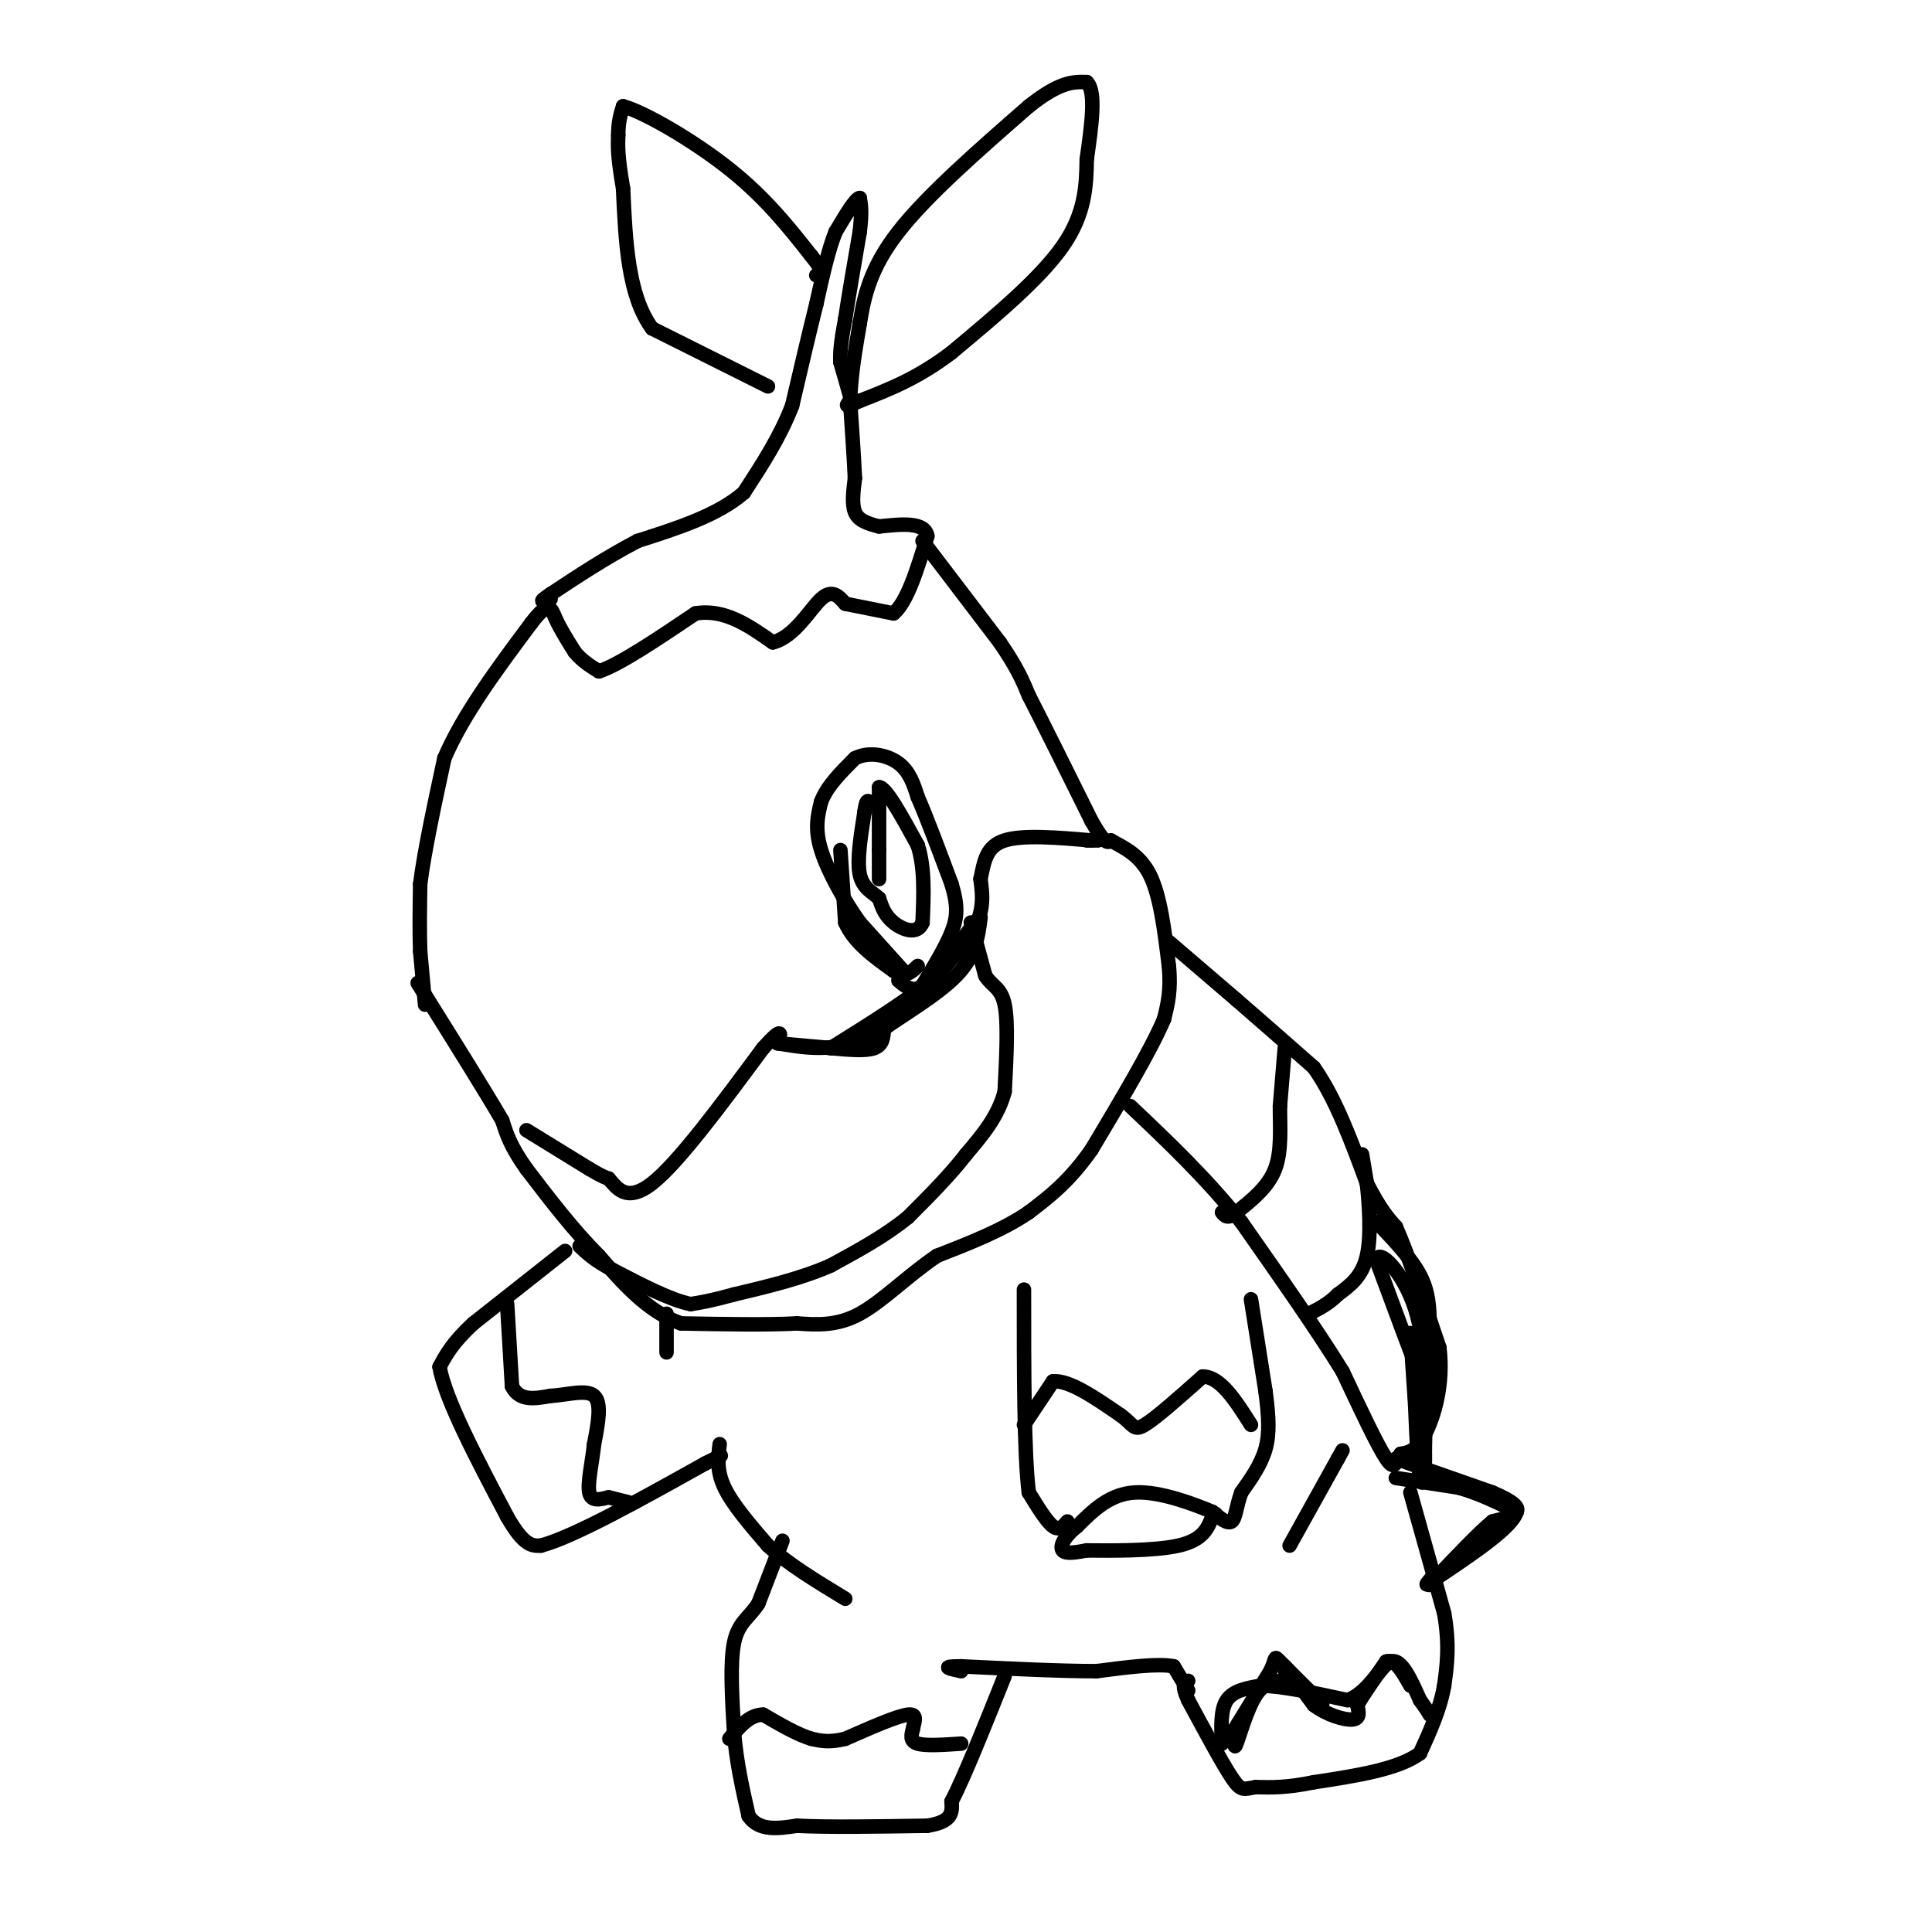<svg viewBox='0 0 400 400' version='1.1' xmlns='http://www.w3.org/2000/svg' xmlns:xlink='http://www.w3.org/1999/xlink'><g fill='none' stroke='#000000' stroke-width='3' stroke-linecap='round' stroke-linejoin='round'><path d='M88,208c0.000,0.000 -1.000,-11.000 -1,-11'/><path d='M87,197c-0.167,-4.167 -0.083,-9.083 0,-14'/><path d='M87,183c0.833,-6.667 2.917,-16.333 5,-26'/><path d='M92,157c3.833,-9.000 10.917,-18.500 18,-28'/><path d='M110,129c3.733,-4.889 4.067,-3.111 5,-1c0.933,2.111 2.467,4.556 4,7'/><path d='M119,135c1.500,1.833 3.250,2.917 5,4'/><path d='M124,139c4.167,-1.333 12.083,-6.667 20,-12'/><path d='M144,127c6.000,-1.000 11.000,2.500 16,6'/><path d='M160,133c4.489,-1.111 7.711,-6.889 10,-9c2.289,-2.111 3.644,-0.556 5,1'/><path d='M175,125c2.500,0.500 6.250,1.250 10,2'/><path d='M185,127c2.833,-2.333 4.917,-9.167 7,-16'/><path d='M192,111c-0.500,-3.000 -5.250,-2.500 -10,-2'/><path d='M182,109c-2.667,-0.667 -4.333,-1.333 -5,-3c-0.667,-1.667 -0.333,-4.333 0,-7'/><path d='M177,99c-0.167,-3.833 -0.583,-9.917 -1,-16'/><path d='M176,83c0.167,-5.333 1.083,-10.667 2,-16'/><path d='M178,67c0.889,-5.556 2.111,-11.444 8,-19c5.889,-7.556 16.444,-16.778 27,-26'/><path d='M213,22c6.500,-5.167 9.250,-5.083 12,-5'/><path d='M225,17c2.000,1.833 1.000,8.917 0,16'/><path d='M225,33c-0.089,5.511 -0.311,11.289 -5,18c-4.689,6.711 -13.844,14.356 -23,22'/><path d='M197,73c-7.000,5.333 -13.000,7.667 -19,10'/><path d='M178,83c-3.500,1.667 -2.750,0.833 -2,0'/><path d='M176,82c0.000,0.000 -2.000,-7.000 -2,-7'/><path d='M174,75c-0.167,-2.667 0.417,-5.833 1,-9'/><path d='M175,66c0.667,-4.500 1.833,-11.250 3,-18'/><path d='M178,48c0.500,-4.167 0.250,-5.583 0,-7'/><path d='M178,41c-0.833,0.000 -2.917,3.500 -5,7'/><path d='M173,48c-1.500,3.667 -2.750,9.333 -4,15'/><path d='M169,63c-1.500,6.000 -3.250,13.500 -5,21'/><path d='M164,84c-2.500,6.500 -6.250,12.250 -10,18'/><path d='M154,102c-5.333,4.667 -13.667,7.333 -22,10'/><path d='M132,112c-6.667,3.500 -12.333,7.250 -18,11'/><path d='M114,123c-3.000,2.000 -1.500,1.500 0,1'/><path d='M159,80c0.000,0.000 -24.000,-12.000 -24,-12'/><path d='M135,68c-5.000,-6.833 -5.500,-17.917 -6,-29'/><path d='M129,39c-1.167,-6.667 -1.083,-8.833 -1,-11'/><path d='M128,28c0.000,-2.833 0.500,-4.417 1,-6'/><path d='M129,22c4.289,1.156 14.511,7.044 22,13c7.489,5.956 12.244,11.978 17,18'/><path d='M168,53c3.000,3.667 2.000,3.833 1,4'/><path d='M191,112c0.000,0.000 16.000,21.000 16,21'/><path d='M207,133c3.667,5.333 4.833,8.167 6,11'/><path d='M213,144c3.167,6.167 8.083,16.083 13,26'/><path d='M226,170c2.833,5.000 3.417,4.500 4,4'/><path d='M230,174c2.222,1.333 5.778,2.667 8,7c2.222,4.333 3.111,11.667 4,19'/><path d='M242,200c0.500,5.000 -0.250,8.000 -1,11'/><path d='M241,211c-2.667,6.333 -8.833,16.667 -15,27'/><path d='M226,238c-4.667,6.667 -8.833,9.833 -13,13'/><path d='M213,251c-5.333,3.667 -12.167,6.333 -19,9'/><path d='M194,260c-5.933,3.978 -11.267,9.422 -16,12c-4.733,2.578 -8.867,2.289 -13,2'/><path d='M165,274c-6.167,0.333 -15.083,0.167 -24,0'/><path d='M141,274c-6.833,-2.333 -11.917,-8.167 -17,-14'/><path d='M124,260c-5.333,-5.333 -10.167,-11.667 -15,-18'/><path d='M109,242c-3.333,-4.667 -4.167,-7.333 -5,-10'/><path d='M104,232c-3.500,-6.000 -9.750,-16.000 -16,-26'/><path d='M88,206c-2.667,-4.333 -1.333,-2.167 0,0'/><path d='M109,234c0.000,0.000 13.000,8.000 13,8'/><path d='M122,242c2.833,1.667 3.417,1.833 4,2'/><path d='M126,244c1.600,1.778 3.600,5.222 9,1c5.400,-4.222 14.200,-16.111 23,-28'/><path d='M158,217c4.333,-4.833 3.667,-2.917 3,-1'/><path d='M161,216c3.533,0.511 10.867,2.289 18,-1c7.133,-3.289 14.067,-11.644 21,-20'/><path d='M200,195c4.000,-5.500 3.500,-9.250 3,-13'/><path d='M203,182c0.778,-3.800 1.222,-6.800 5,-8c3.778,-1.200 10.889,-0.600 18,0'/><path d='M226,174c2.833,0.000 0.917,0.000 -1,0'/><path d='M201,191c0.000,0.000 3.000,11.000 3,11'/><path d='M204,202c1.356,2.244 3.244,2.356 4,6c0.756,3.644 0.378,10.822 0,18'/><path d='M208,226c-1.333,5.167 -4.667,9.083 -8,13'/><path d='M200,239c-3.333,4.333 -7.667,8.667 -12,13'/><path d='M188,252c-4.667,3.833 -10.333,6.917 -16,10'/><path d='M172,262c-6.000,2.667 -13.000,4.333 -20,6'/><path d='M152,268c-4.833,1.333 -6.917,1.667 -9,2'/><path d='M143,270c-4.167,-0.833 -10.083,-3.917 -16,-7'/><path d='M127,263c-3.833,-2.000 -5.417,-3.500 -7,-5'/><path d='M187,201c0.000,0.000 -9.000,-10.000 -9,-10'/><path d='M178,191c-3.178,-4.444 -6.622,-10.556 -8,-15c-1.378,-4.444 -0.689,-7.222 0,-10'/><path d='M170,166c1.167,-3.167 4.083,-6.083 7,-9'/><path d='M177,157c2.911,-1.489 6.689,-0.711 9,1c2.311,1.711 3.156,4.356 4,7'/><path d='M190,165c1.833,4.167 4.417,11.083 7,18'/><path d='M197,183c1.356,4.533 1.244,6.867 0,10c-1.244,3.133 -3.622,7.067 -6,11'/><path d='M191,204c-1.833,1.667 -3.417,0.333 -5,-1'/><path d='M182,182c0.000,0.000 0.000,-6.000 0,-6'/><path d='M182,176c0.000,-3.167 0.000,-8.083 0,-13'/><path d='M182,163c1.333,-0.167 4.667,5.917 8,12'/><path d='M190,175c1.500,4.667 1.250,10.333 1,16'/><path d='M191,191c-1.044,2.711 -4.156,1.489 -6,0c-1.844,-1.489 -2.422,-3.244 -3,-5'/><path d='M182,186c-1.400,-1.311 -3.400,-2.089 -4,-5c-0.600,-2.911 0.200,-7.956 1,-13'/><path d='M179,168c0.333,-2.500 0.667,-2.250 1,-2'/><path d='M242,195c0.000,0.000 14.000,12.000 14,12'/><path d='M256,207c5.000,4.333 10.500,9.167 16,14'/><path d='M272,221c4.500,6.333 7.750,15.167 11,24'/><path d='M283,245c2.833,5.500 4.417,7.250 6,9'/><path d='M289,254c2.500,5.667 5.750,15.333 9,25'/><path d='M298,279c0.956,7.711 -1.156,14.489 -3,18c-1.844,3.511 -3.422,3.756 -5,4'/><path d='M290,301c-1.044,1.644 -1.156,3.756 -3,1c-1.844,-2.756 -5.422,-10.378 -9,-18'/><path d='M278,284c-5.000,-8.167 -13.000,-19.583 -21,-31'/><path d='M257,253c-7.333,-9.167 -15.167,-16.583 -23,-24'/><path d='M289,302c0.000,0.000 20.000,7.000 20,7'/><path d='M309,309c4.444,1.889 5.556,3.111 5,4c-0.556,0.889 -2.778,1.444 -5,2'/><path d='M309,315c-2.833,2.333 -7.417,7.167 -12,12'/><path d='M297,327c-2.000,2.000 -1.000,1.000 0,0'/><path d='M292,309c0.000,0.000 7.000,25.000 7,25'/><path d='M299,334c1.167,6.667 0.583,10.833 0,15'/><path d='M299,349c-0.833,4.833 -2.917,9.417 -5,14'/><path d='M294,363c-4.500,3.333 -13.250,4.667 -22,6'/><path d='M272,369c-5.667,1.167 -8.833,1.083 -12,1'/><path d='M260,370c-2.578,0.422 -3.022,0.978 -5,-2c-1.978,-2.978 -5.489,-9.489 -9,-16'/><path d='M246,352c-1.500,-3.333 -0.750,-3.667 0,-4'/><path d='M253,361c-0.167,-3.500 -0.333,-7.000 1,-9c1.333,-2.000 4.167,-2.500 7,-3'/><path d='M261,349c4.167,0.000 11.083,1.500 18,3'/><path d='M279,352c4.533,-1.667 6.867,-7.333 9,-8c2.133,-0.667 4.067,3.667 6,8'/><path d='M294,352c1.333,1.833 1.667,2.417 2,3'/><path d='M255,359c0.000,0.000 8.000,-13.000 8,-13'/><path d='M263,346c1.333,-2.822 0.667,-3.378 2,-2c1.333,1.378 4.667,4.689 8,8'/><path d='M273,352c1.333,1.333 0.667,0.667 0,0'/><path d='M246,350c0.000,0.000 -3.000,-5.000 -3,-5'/><path d='M243,345c-3.167,-0.667 -9.583,0.167 -16,1'/><path d='M227,346c-7.333,0.000 -17.667,-0.500 -28,-1'/><path d='M199,345c-4.667,0.000 -2.333,0.500 0,1'/><path d='M267,320c0.000,0.000 10.000,-18.000 10,-18'/><path d='M277,302c1.667,-3.000 0.833,-1.500 0,0'/><path d='M259,269c0.000,0.000 3.000,19.000 3,19'/><path d='M262,288c0.689,5.222 0.911,8.778 0,12c-0.911,3.222 -2.956,6.111 -5,9'/><path d='M257,309c-1.044,2.822 -1.156,5.378 -2,6c-0.844,0.622 -2.422,-0.689 -4,-2'/><path d='M251,313c-3.644,-1.511 -10.756,-4.289 -16,-4c-5.244,0.289 -8.622,3.644 -12,7'/><path d='M223,316c-2.756,2.200 -3.644,4.200 -3,5c0.644,0.800 2.822,0.400 5,0'/><path d='M225,321c4.689,0.044 13.911,0.156 19,-1c5.089,-1.156 6.044,-3.578 7,-6'/><path d='M251,314c1.167,-1.000 0.583,-0.500 0,0'/><path d='M221,315c-0.833,1.000 -1.667,2.000 -3,1c-1.333,-1.000 -3.167,-4.000 -5,-7'/><path d='M213,309c-1.000,-8.167 -1.000,-25.083 -1,-42'/><path d='M212,295c0.000,0.000 6.000,-9.000 6,-9'/><path d='M218,286c3.333,-0.333 8.667,3.333 14,7'/><path d='M232,293c2.756,1.978 2.644,3.422 5,2c2.356,-1.422 7.178,-5.711 12,-10'/><path d='M249,285c3.667,0.000 6.833,5.000 10,10'/><path d='M117,259c0.000,0.000 -19.000,15.000 -19,15'/><path d='M98,274c-4.333,4.000 -5.667,6.500 -7,9'/><path d='M91,283c1.167,6.667 7.583,18.833 14,31'/><path d='M105,314c3.500,6.167 5.250,6.083 7,6'/><path d='M112,320c6.833,-1.833 20.417,-9.417 34,-17'/><path d='M146,303c5.667,-2.833 2.833,-1.417 0,0'/><path d='M105,270c0.000,0.000 1.000,17.000 1,17'/><path d='M106,287c1.500,3.167 4.750,2.583 8,2'/><path d='M114,289c3.244,-0.133 7.356,-1.467 9,0c1.644,1.467 0.822,5.733 0,10'/><path d='M123,299c-0.400,3.733 -1.400,8.067 -1,10c0.400,1.933 2.200,1.467 4,1'/><path d='M126,310c1.333,0.333 2.667,0.667 4,1'/><path d='M138,272c0.000,0.000 0.000,8.000 0,8'/><path d='M149,299c-0.333,2.750 -0.667,5.500 1,9c1.667,3.500 5.333,7.750 9,12'/><path d='M159,320c4.167,3.833 10.083,7.417 16,11'/><path d='M162,319c0.000,0.000 -5.000,13.000 -5,13'/><path d='M157,332c-1.889,2.956 -4.111,3.844 -5,8c-0.889,4.156 -0.444,11.578 0,19'/><path d='M152,359c0.500,6.000 1.750,11.500 3,17'/><path d='M155,376c2.167,3.167 6.083,2.583 10,2'/><path d='M165,378c6.167,0.333 16.583,0.167 27,0'/><path d='M192,378c5.333,-0.833 5.167,-2.917 5,-5'/><path d='M197,373c2.667,-5.167 6.833,-15.583 11,-26'/><path d='M199,361c-3.667,0.250 -7.333,0.500 -9,0c-1.667,-0.500 -1.333,-1.750 -1,-3'/><path d='M189,358c0.200,-1.356 1.200,-3.244 -1,-3c-2.200,0.244 -7.600,2.622 -13,5'/><path d='M175,360c-3.333,0.833 -5.167,0.417 -7,0'/><path d='M168,360c-2.833,-0.833 -6.417,-2.917 -10,-5'/><path d='M158,355c-2.833,0.000 -4.917,2.500 -7,5'/><path d='M256,358c-0.311,2.311 -0.622,4.622 0,3c0.622,-1.622 2.178,-7.178 4,-10c1.822,-2.822 3.911,-2.911 6,-3'/><path d='M266,348c0.667,-1.489 -0.667,-3.711 0,-3c0.667,0.711 3.333,4.356 6,8'/><path d='M272,353c2.667,2.044 6.333,3.156 8,3c1.667,-0.156 1.333,-1.578 1,-3'/><path d='M281,353c1.167,-2.000 3.583,-5.500 6,-9'/><path d='M287,344c1.833,-0.667 3.417,2.167 5,5'/><path d='M161,216c0.000,0.000 11.000,1.000 11,1'/><path d='M172,217c3.622,0.333 7.178,0.667 9,0c1.822,-0.667 1.911,-2.333 2,-4'/><path d='M183,213c3.422,-2.533 10.978,-6.867 15,-11c4.022,-4.133 4.511,-8.067 5,-12'/><path d='M203,190c-0.667,0.000 -4.833,6.000 -9,12'/><path d='M194,202c-5.167,4.500 -13.583,9.750 -22,15'/><path d='M174,176c0.000,0.000 1.000,15.000 1,15'/><path d='M175,191c1.833,4.167 5.917,7.083 10,10'/><path d='M185,201c2.500,1.500 3.750,0.250 5,-1'/><path d='M266,217c0.000,0.000 -1.000,12.000 -1,12'/><path d='M265,229c-0.022,4.356 0.422,9.244 -1,13c-1.422,3.756 -4.711,6.378 -8,9'/><path d='M256,251c-1.833,1.500 -2.417,0.750 -3,0'/><path d='M282,239c0.000,0.000 1.000,6.000 1,6'/><path d='M283,245c0.422,3.911 0.978,10.689 0,15c-0.978,4.311 -3.489,6.156 -6,8'/><path d='M277,268c-2.000,2.000 -4.000,3.000 -6,4'/><path d='M285,253c3.583,3.750 7.167,7.500 9,11c1.833,3.500 1.917,6.750 2,10'/><path d='M296,274c0.400,5.067 0.400,12.733 0,15c-0.400,2.267 -1.200,-0.867 -2,-4'/><path d='M294,285c-1.833,-4.667 -5.417,-14.333 -9,-24'/><path d='M285,261c0.289,-2.800 5.511,2.200 8,10c2.489,7.800 2.244,18.400 2,29'/><path d='M295,300c0.133,6.511 -0.533,8.289 -1,6c-0.467,-2.289 -0.733,-8.644 -1,-15'/><path d='M293,291c-0.333,-5.000 -0.667,-10.000 -1,-15'/><path d='M289,306c0.000,0.000 13.000,2.000 13,2'/><path d='M302,308c4.167,1.167 8.083,3.083 12,5'/><path d='M314,313c-0.833,3.167 -8.917,8.583 -17,14'/><path d='M297,327c-2.833,2.167 -1.417,0.583 0,-1'/></g>
</svg>